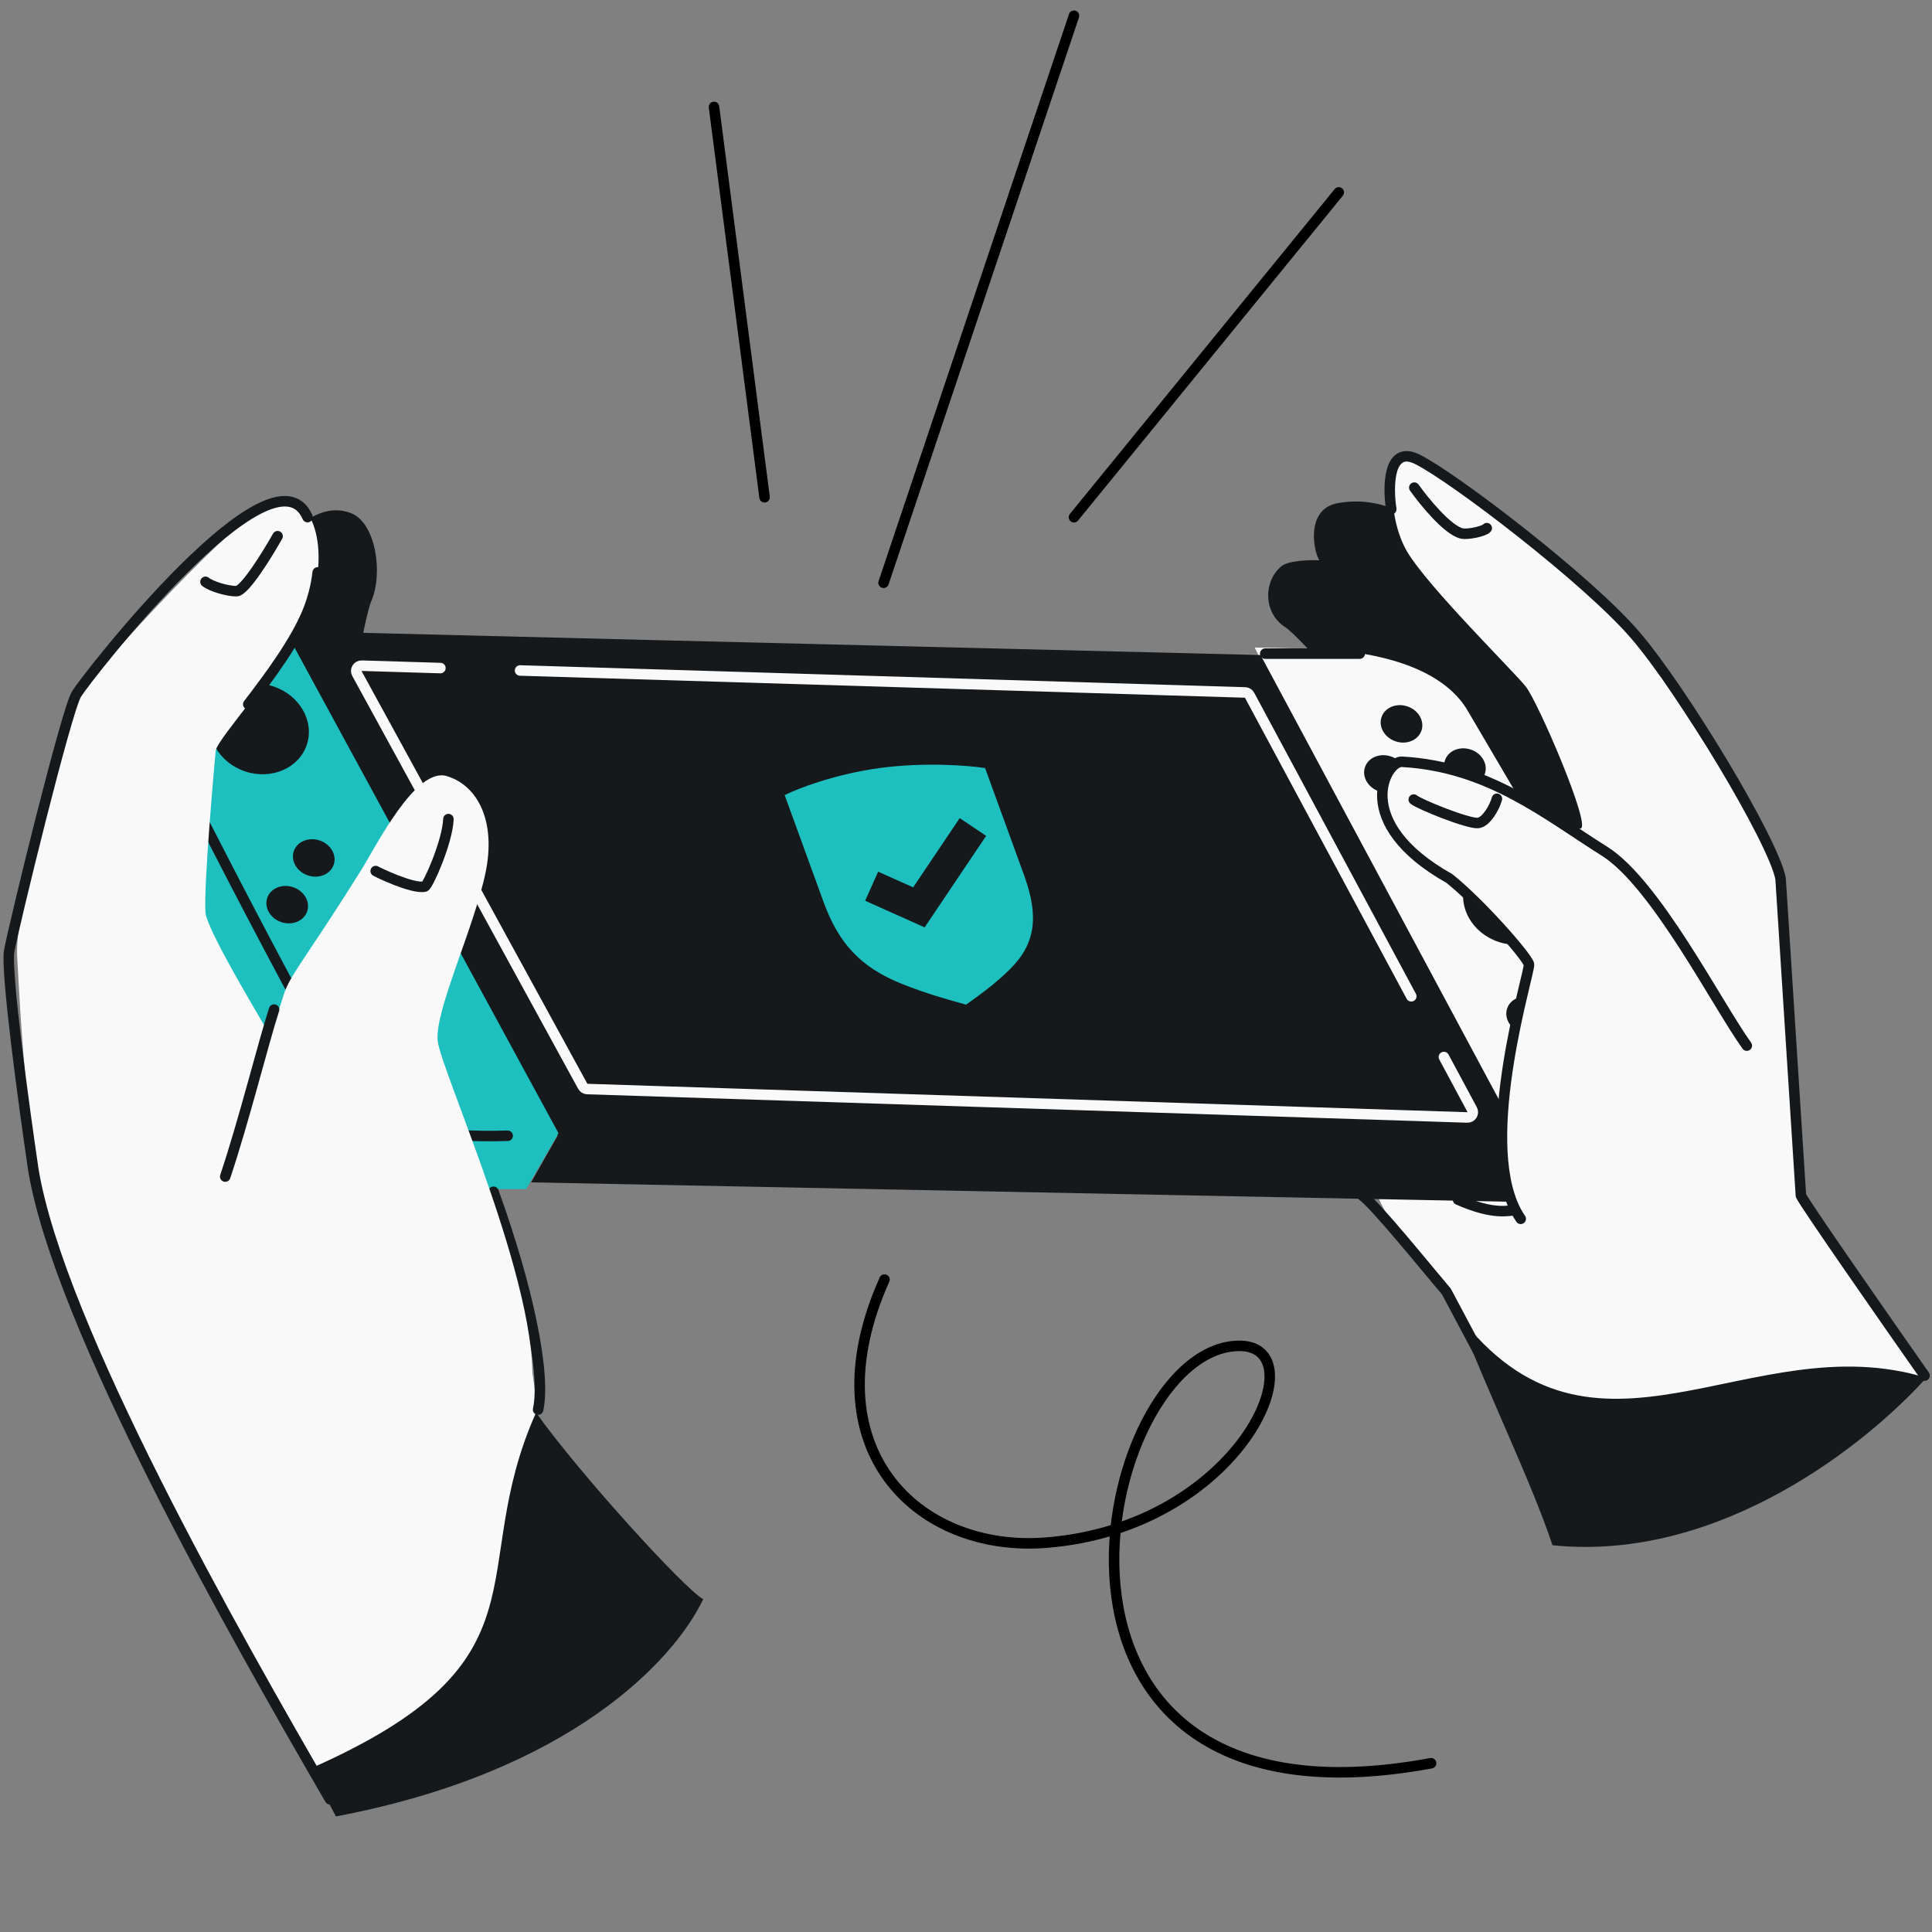 <svg width="368" height="368" viewBox="0 0 368 368" fill="none" xmlns="http://www.w3.org/2000/svg">
<rect x="0" y="0" width="368" height="368" fill="#808080" stroke="none"/>
<g clip-path="url(#clip0_7717_162)">
<path d="M254.814 95.83C268.62 93.323 277.657 106.667 278.137 107.64C281.257 114.367 326.869 159.919 310.632 179.208C304.398 186.614 249.286 122.237 244.933 119.547C240.581 116.857 240.611 110.793 244.022 107.899C245.386 106.742 249.445 106.633 251.305 106.723C250.221 105.141 248.58 96.962 254.814 95.83Z" fill="#16191C"/>
<path d="M66.816 97.73C61.64 95.778 56.094 99.028 47.705 110.416C39.169 135.352 22.247 186.214 22.846 190.169C23.596 195.113 53.958 208.955 55.019 201.624C56.079 194.293 68.378 119.806 70.704 114.545C73.03 109.283 71.603 99.536 66.816 97.73Z" fill="#16191C"/>
<path d="M343.03 227.724C343.773 229.352 359.043 251.261 366.584 262.013C345.509 273.285 302.384 295.565 298.489 294.511C294.594 293.456 281.758 252.178 268.628 237.644C258.017 225.899 258.637 209.107 254.527 200.69C239.444 169.803 242.925 172.011 301.089 157.798C303.095 157.308 292.982 133.733 290.614 130.766C288.245 127.799 271.914 111.687 268.024 105.076C264.135 98.465 264.01 85.925 269.991 87.544C279.729 90.18 308.121 115.749 313.026 123.632C317.931 131.514 337.51 159.954 338.055 165.418C338.6 170.882 342.1 225.691 343.03 227.724Z" fill="#F9F9F9"/>
<path d="M238.99 123.343L239.946 125.245L287.472 230.824L312.221 227.912L317.751 217.585C321.86 209.959 319.573 204.092 318.35 201.398L279.8 135.787C274.542 126.119 259.78 124.407 255.177 123.941C251.495 123.569 242.851 123.387 238.99 123.343Z" fill="#F9F9F9"/>
<path d="M240.104 124.769C179.112 123.266 55.128 120.233 53.477 120.109L106.219 216.314L101.161 225.212L288.103 228.918L291.097 219.866L240.104 124.769Z" fill="#16191C"/>
<path d="M24.766 125.411L19.407 141.609L58.29 214.2C63.387 222.758 79.317 226.266 84.342 226.519L100.211 226.484L106.376 215.838L53.473 118.523C49.558 118.108 40.141 117.6 33.797 118.884C27.452 120.168 25.133 123.77 24.766 125.411Z" fill="#1EBFBF"/>
<ellipse cx="49.393" cy="138.844" rx="9.534" ry="8.531" transform="rotate(18.306 49.393 138.844)" fill="#16191C"/>
<ellipse cx="288.133" cy="171.315" rx="9.534" ry="8.531" transform="rotate(18.306 288.133 171.315)" fill="#16191C"/>
<ellipse cx="59.763" cy="163.417" rx="4.014" ry="3.513" transform="rotate(18.306 59.763 163.417)" fill="#16191C"/>
<ellipse cx="71.842" cy="171.642" rx="4.014" ry="3.513" transform="rotate(18.306 71.842 171.642)" fill="#16191C"/>
<ellipse cx="54.705" cy="172.315" rx="4.014" ry="3.513" transform="rotate(18.306 54.705 172.315)" fill="#16191C"/>
<ellipse cx="67.414" cy="178.634" rx="4.014" ry="3.513" transform="rotate(18.306 67.414 178.634)" fill="#16191C"/>
<ellipse cx="290.879" cy="193.366" rx="4.014" ry="3.513" transform="rotate(18.306 290.879 193.366)" fill="#16191C"/>
<ellipse cx="266.952" cy="137.879" rx="4.014" ry="3.513" transform="rotate(18.306 266.952 137.879)" fill="#16191C"/>
<ellipse cx="263.799" cy="147.408" rx="4.014" ry="3.513" transform="rotate(18.306 263.799 147.408)" fill="#16191C"/>
<ellipse cx="279.031" cy="146.104" rx="4.014" ry="3.513" transform="rotate(18.306 279.031 146.104)" fill="#16191C"/>
<ellipse cx="274.924" cy="155.317" rx="4.014" ry="3.513" transform="rotate(18.306 274.924 155.317)" fill="#16191C"/>
<path d="M83.884 127.251L68.884 126.797C68.112 126.773 67.606 127.598 67.977 128.276L111.002 206.915C111.172 207.226 111.493 207.423 111.847 207.435L279.508 212.85C280.278 212.875 280.786 212.056 280.421 211.378L275.027 201.336M99.061 127.711L237.161 131.897C237.519 131.908 237.843 132.109 238.012 132.424L268.813 189.766" stroke="#F9F9F9" stroke-width="2" stroke-linecap="round"/>
<path d="M26.686 132.389C27.166 134.133 60.16 198.962 67.324 209.261M73.839 213.531C75.587 214.637 82.606 216.748 96.697 216.336M293.787 216.528C300.239 216.196 313.144 215.532 316.472 213.462" stroke="#16191C" stroke-width="2" stroke-linecap="round" stroke-linejoin="round"/>
<path d="M366.584 262.013C359.043 251.261 343.773 229.352 343.03 227.724L339.158 167.349C337.817 160.198 320.5 131.5 311.5 121C302.5 110.5 277 91 270 87.5C264.4 84.7 264.333 92.667 265 97M269.392 92.88C271.281 95.536 275.737 101.001 278.447 101.614C279.576 101.869 282.739 101.195 283.191 100.603M259.5 227.724C262 229.5 272.5 242.5 275.5 246L288 269.5M241 124.5C247 124.5 259 124.5 259 124.5" stroke="#16191C" stroke-width="2" stroke-linecap="round" stroke-linejoin="round"/>
<path d="M276.091 167.344C257.213 156.735 263.94 144.933 267.008 145.099C283.553 145.994 294.443 155.123 305.62 162.137C315.355 168.246 327.06 191.288 332.726 199.168C342.906 225.395 297.864 245.042 288.012 229.657C280.822 218.431 291.446 185.275 291.236 183.708C291.068 182.454 282.227 172.277 276.091 167.344Z" fill="#F9F9F9"/>
<path d="M332.725 199.168C327.059 191.288 315.353 168.246 305.619 162.137C294.442 155.123 283.551 145.994 267.007 145.099C263.939 144.933 257.212 156.735 276.09 167.344C282.226 172.277 291.067 182.454 291.235 183.708C291.437 185.212 281.537 216.526 288.676 230.504M289.66 232.158C289.301 231.639 288.974 231.086 288.676 230.504M285.127 152.148C284.688 153.771 283.081 156.627 281.522 156.761C279.574 156.928 270.345 153.192 269.287 152.301M288.676 230.504C287.522 230.503 284.705 231.602 277.72 228.503" stroke="#16191C" stroke-width="2" stroke-linecap="round" stroke-linejoin="round"/>
<path d="M102.048 267.116C101.445 254.973 94.581 238.794 91.224 232.223C78.36 221.42 52.598 199.665 52.459 199.067C52.287 198.319 39.42 177.572 39.139 173.805C38.763 168.774 40.851 145.46 41.08 143.045C41.309 140.631 54.296 126.999 58.574 116.562C62.853 106.126 60.462 94.082 52.815 95.063C47.109 95.795 17.616 128.395 14.657 132.622C11.698 136.849 2.774 173.16 3.267 182.1C3.76 191.04 4.892 216.365 9.385 235.795C12.98 251.339 44.518 311.123 62.844 342.707L131.128 306.054C120.488 297.492 102.652 279.258 102.048 267.116Z" fill="#F9F9F9"/>
<path d="M62.843 342.707C44.518 311.123 11.332 252.626 6.364 222.88C4.54 210.552 1.066 184.941 1.758 181.124C2.624 176.353 12.597 135.429 14.576 132.193C16.554 128.957 52 83.5 58.574 98.5M52.876 102.134C50.922 105.604 46.625 112.555 45.061 112.602C43.498 112.648 40.27 111.741 39.139 110.822M60.515 109.028C60.234 111.499 59.593 114.076 58.574 116.562C56.241 122.253 51.319 128.893 47.288 134.147M102.5 268.5C104 261.5 100.5 245 94 227" stroke="#16191C" stroke-width="2" stroke-linecap="round" stroke-linejoin="round"/>
<path d="M295.717 294.335C327.766 297.622 355.897 274.707 366.922 262.437C333.347 252.11 303.554 284.465 277.67 250.301C283.539 265.711 291.543 281.866 295.717 294.335Z" fill="#16191C"/>
<path d="M54.122 189.235C52.056 195.617 46.401 213.72 42.898 224.109C48.163 233.257 60.026 251.876 65.362 253.161C72.032 254.768 97.078 284.138 100.922 266.716C104.766 249.294 83.91 203.997 83.361 198.219C82.813 192.441 90.251 176.944 92.488 166.192C94.517 156.444 91.015 149.606 85.092 147.826C79.17 146.047 71.645 161.171 68.772 165.771C59.006 181.414 55.286 185.641 54.122 189.235Z" fill="#F9F9F9"/>
<path d="M42.898 224.109C46.4 213.72 50.137 198.686 52.204 192.303M85.412 156.019C85.241 160.388 81.502 168.732 80.904 168.87C78.662 169.389 72.02 166.201 71.56 165.914" stroke="#16191C" stroke-width="2" stroke-linecap="round" stroke-linejoin="round"/>
<path d="M133.944 304.615C130.333 302.616 110.275 280.565 102.106 269.07C88.35 299.806 105.922 316.212 59.132 336.873L63.994 345.984C108.651 337.547 128.373 316.269 133.944 304.615Z" fill="#16191C"/>
<path d="M145.633 94.719L136 20.367M168.3 111L204.567 3M204.567 98.518L255 36.648" stroke="black" stroke-width="2" stroke-linecap="round" stroke-linejoin="round"/>
<path d="M168.474 243.727C154.09 275.853 174.731 295.706 199.09 293.853C236.18 291.032 251.09 256.353 236.09 256.353C208.631 256.353 188.274 351.455 272.59 335.853" stroke="black" stroke-width="2" stroke-linecap="round" stroke-linejoin="round"/>
<path d="M167.606 146.286C176.157 145.133 184.521 145.813 187.634 146.297L195.044 166.654C197.896 174.49 197.314 179.738 192.336 184.647C189.511 187.434 186.458 189.608 184.883 190.731L184.883 190.731C184.494 191.008 184.195 191.221 184.012 191.363C183.75 191.282 183.337 191.167 182.8 191.018L182.784 191.014C180.577 190.401 176.301 189.215 171.806 187.415C163.889 184.246 159.72 179.638 156.868 171.802L149.459 151.445C151.945 150.206 159.054 147.439 167.606 146.286Z" fill="#1EBFBF"/>
<path d="M168.797 170.041L175.029 172.83L183.625 160.041" stroke="#16191C" stroke-width="6.067" stroke-linecap="square"/>
</g>
<defs>
<clipPath id="clip0_7717_162">
<rect width="368" height="368" fill="white"/>
</clipPath>
</defs>
</svg>
